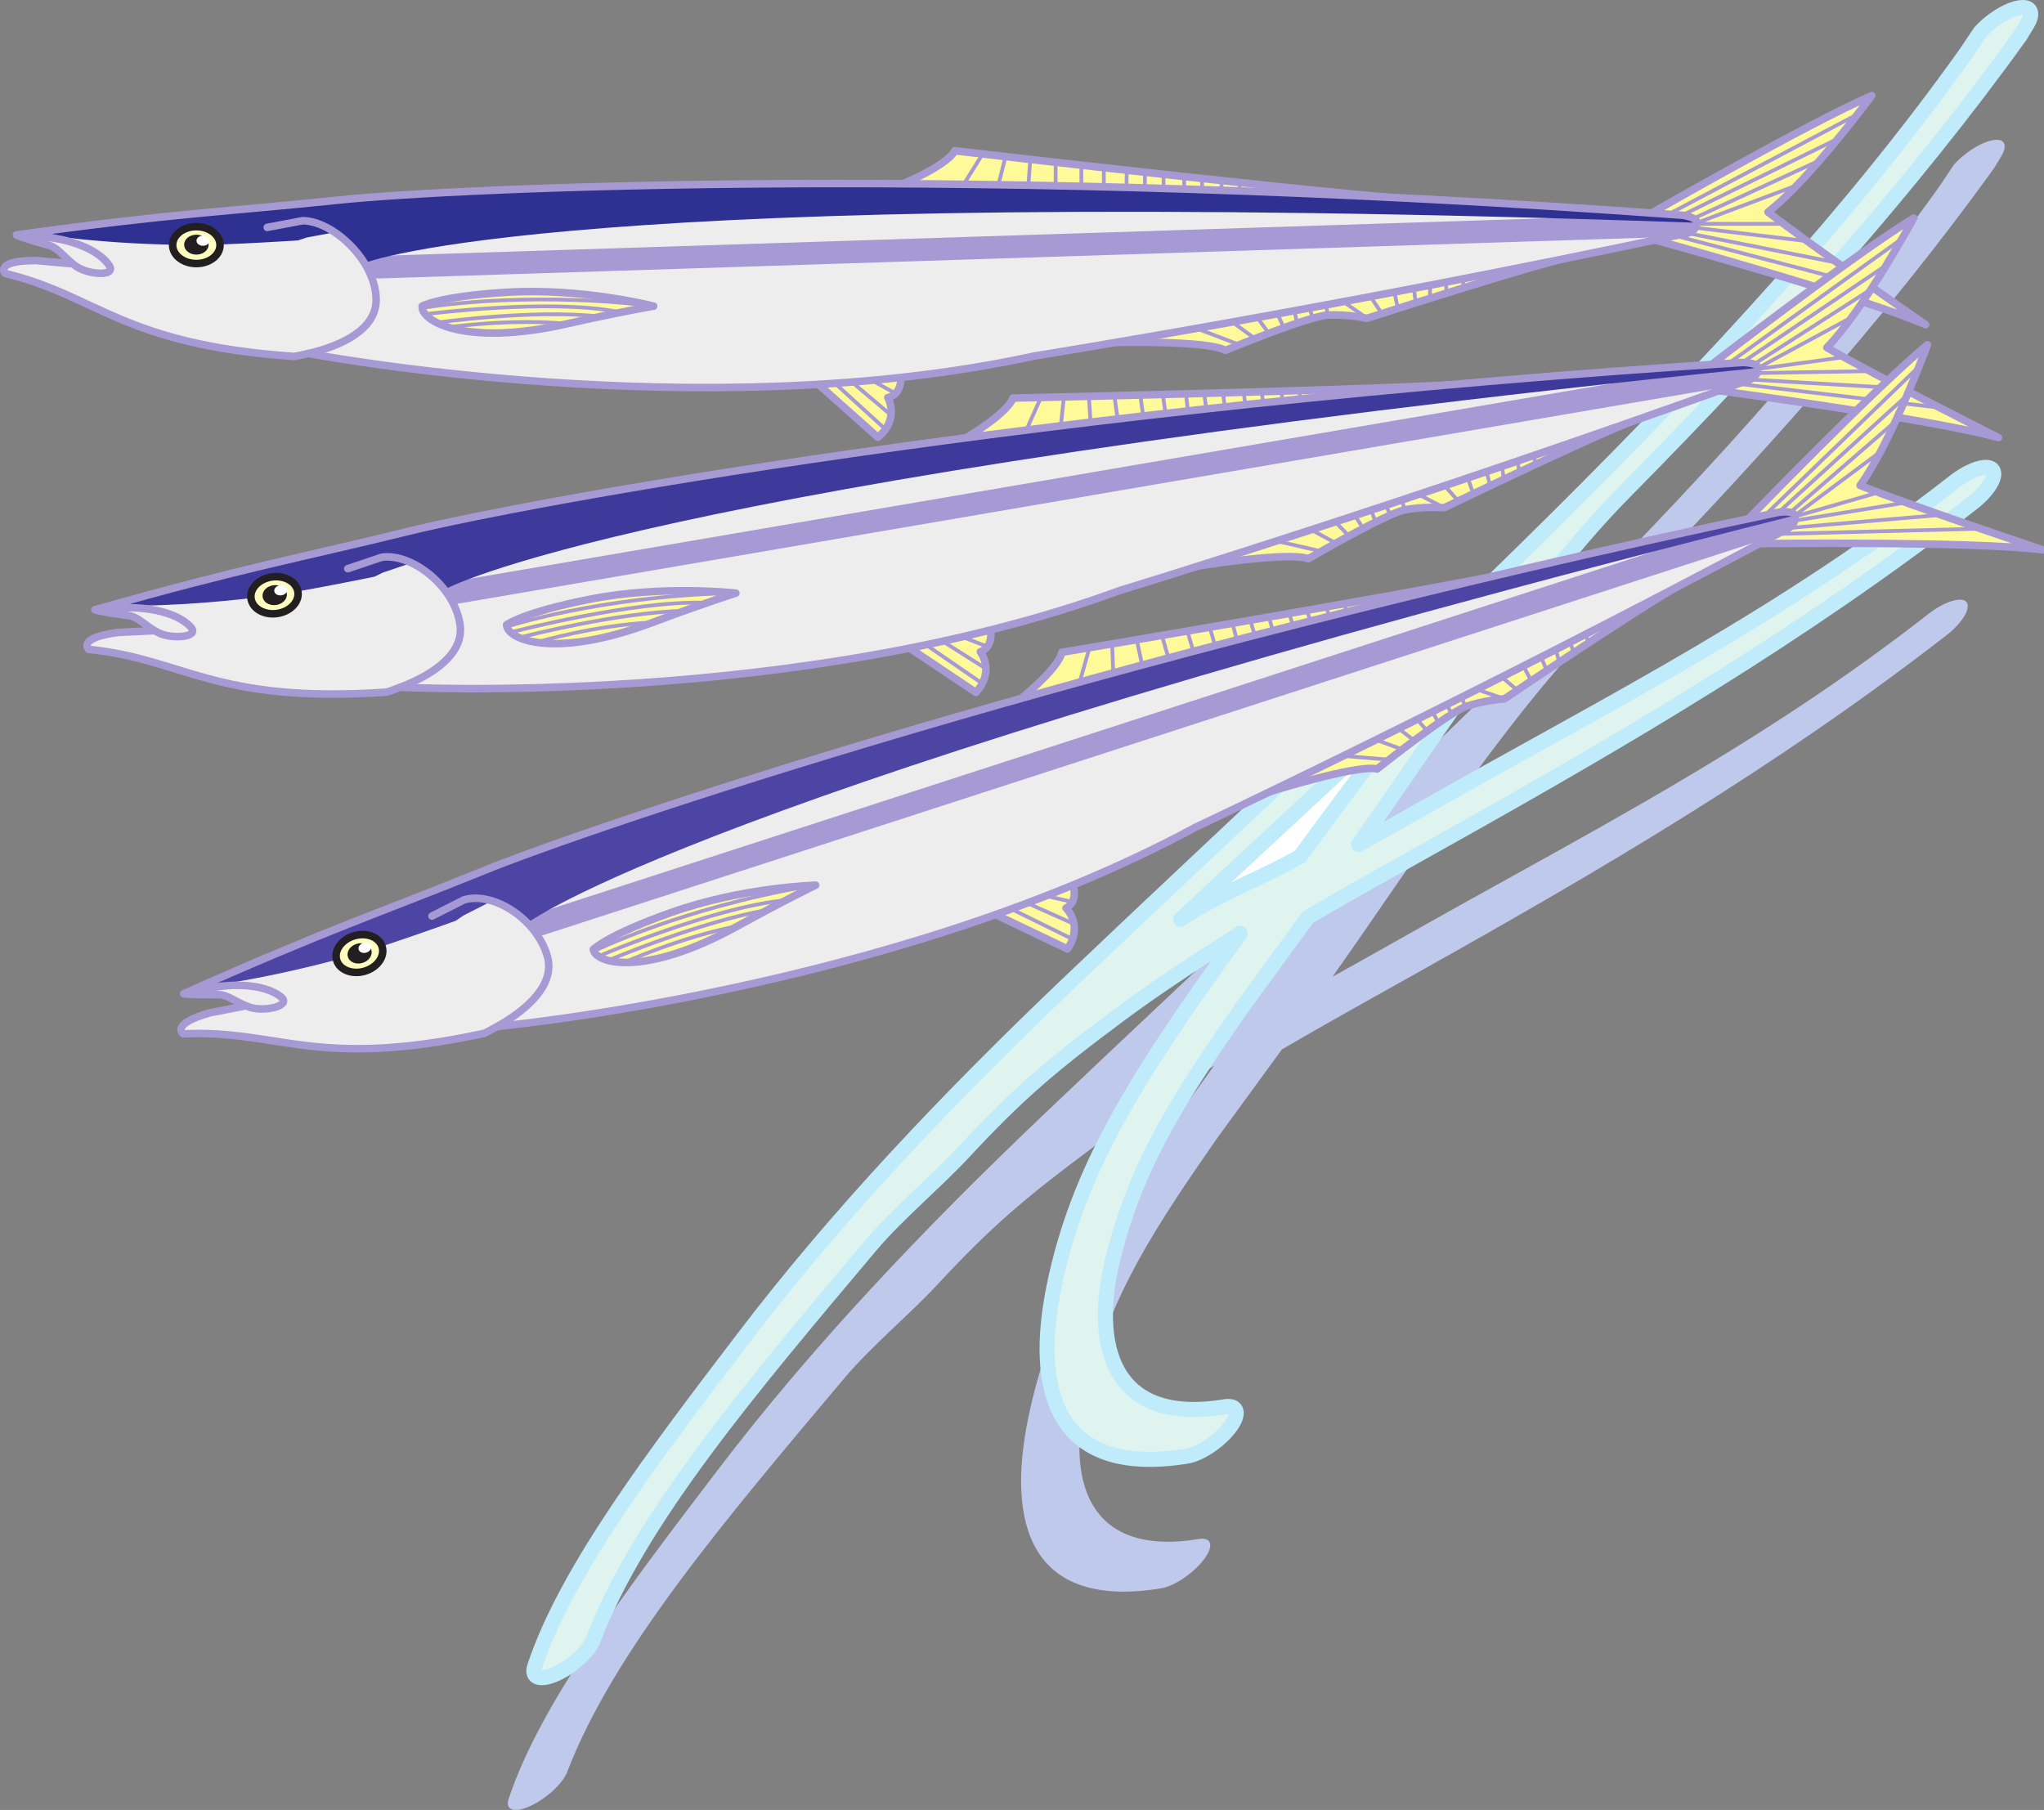 <svg xmlns="http://www.w3.org/2000/svg" width="271.206" height="240.17"><rect width="100%" height="100%" fill="#808080" stroke="none"/><path fill="#bfc9eb" d="M176.798 129.61c3.066-1.711 6.172-3.438 9.34-5.235 24.453-13.84 46.84-25.008 69.933-43.062 2.137-1.594 4.36-2.215 4.899-1.352.539.887-.766 2.895-2.942 4.52-22.55 17.46-45.703 31.004-69.668 44.43-6.207 3.48-12.262 6.835-18.27 10.34l-8.71 11.94c-8.332 12-14 20.669-17.137 33.255-2.844 11.418-.332 22.285 14.832 19.77 1.73-.27 2.012.976.617 2.78-1.39 1.809-3.926 3.504-5.652 3.778-17.586 2.84-20.403-8.86-17.637-22.477 3.137-15.398 10.7-27.601 24.692-46.887-4.95 3.145-10.856 6.95-15.872 10.688-9.34 6.941-13.66 10.64-20.796 18.312-3.81 4.098-8.836 8.243-12.38 12.45-15.874 18.855-30.613 36.218-36.738 52.144-.511 1.508-2.652 3.555-4.843 4.602-2.149 1.015-3.485.629-2.98-.899 4.269-12.87 16.132-28.406 27.804-43.718 12.23-16.06 26.863-31.563 43.535-47.426 43.023-40.969 89.316-81.742 118.652-123.047l1.79-2.68c1.663-1.844 4.195-3.305 5.699-3.285 1.125.008 1.34.898.558 2.211l-.93 1.527c-14.367 20.012-32.542 40.352-52.558 60.602-12.637 12.781-25.902 33.601-35.238 46.719"/><path fill="#dff4ee" d="M180.247 112.059c3.07-1.711 6.176-3.438 9.34-5.235 24.453-13.84 46.843-25.007 69.937-43.062 2.133-1.594 4.356-2.215 4.895-1.352.543.887-.766 2.895-2.942 4.52-22.55 17.46-45.699 31.008-69.668 44.43-6.203 3.48-12.261 6.836-18.265 10.34l-8.715 11.94c-8.332 12-14 20.669-17.133 33.255-2.848 11.418-.336 22.285 14.828 19.773 1.73-.273 2.012.973.621 2.781-1.39 1.809-3.925 3.504-5.656 3.774-17.586 2.84-20.402-8.856-17.637-22.477 3.137-15.398 10.703-27.597 24.696-46.882-4.95 3.144-10.856 6.945-15.875 10.683-9.336 6.942-13.657 10.64-20.793 18.317-3.813 4.097-8.836 8.238-12.383 12.445-15.871 18.855-30.613 36.222-36.735 52.144-.511 1.512-2.656 3.555-4.843 4.602-2.153 1.016-3.489.633-2.98-.899 4.265-12.87 16.128-28.406 27.8-43.714 12.234-16.059 26.867-31.567 43.54-47.43C185.301 89.047 231.59 48.27 260.926 6.969l1.789-2.68c1.665-1.847 4.2-3.308 5.704-3.289 1.125.008 1.34.899.554 2.211l-.93 1.528C253.678 24.75 235.502 45.09 215.486 65.34c-12.633 12.781-25.898 33.602-35.238 46.719"/><path fill="none" stroke="#bfebfb" stroke-linecap="round" stroke-linejoin="round" stroke-width="2" d="M180.247 112.059c3.07-1.711 6.176-3.438 9.34-5.235 24.453-13.84 46.843-25.007 69.937-43.062 2.133-1.594 4.356-2.215 4.895-1.352.543.887-.766 2.895-2.942 4.52-22.55 17.46-45.699 31.008-69.668 44.43-6.203 3.48-12.261 6.836-18.265 10.34l-8.715 11.94c-8.332 12-14 20.669-17.133 33.255-2.848 11.418-.336 22.285 14.828 19.773 1.73-.273 2.012.973.621 2.781-1.39 1.809-3.925 3.504-5.656 3.774-17.586 2.84-20.402-8.856-17.637-22.477 3.137-15.398 10.703-27.597 24.696-46.882-4.95 3.144-10.856 6.945-15.875 10.683-9.336 6.942-13.657 10.64-20.793 18.317-3.813 4.097-8.836 8.238-12.383 12.445-15.871 18.855-30.613 36.222-36.735 52.144-.511 1.512-2.656 3.555-4.843 4.602-2.153 1.016-3.489.633-2.98-.899 4.265-12.87 16.128-28.406 27.8-43.714 12.234-16.059 26.867-31.567 43.54-47.43C185.301 89.047 231.59 48.27 260.926 6.969l1.789-2.68c1.665-1.847 4.2-3.308 5.704-3.289 1.125.008 1.34.899.554 2.211l-.93 1.528C253.678 24.75 235.502 45.09 215.486 65.34c-12.633 12.781-25.898 33.602-35.238 46.719zm0 0"/><path fill="#fff" d="M172.497 113.64c-5.012 2.911-10.754 4.88-15.844 8.352 6.91-6.468 13.93-12.937 20.938-19.468 2.382-2.227 5.043-3.235 7.406-5.465-4.121 5.164-8.617 11.328-12.5 16.582"/><path fill="none" stroke="#bfebfb" stroke-linecap="round" stroke-linejoin="round" stroke-width="2" d="M172.497 113.64c-5.012 2.911-10.754 4.88-15.844 8.352 6.91-6.468 13.93-12.937 20.938-19.468 2.382-2.227 5.043-3.235 7.406-5.465-4.121 5.164-8.617 11.328-12.5 16.582zm0 0"/><path fill="#fffa99" d="M219.634 31.852s27.527 7.597 35.87 11.23c0 0-15.335-10.597-20.917-14.945 5.582-4.348 13.765-15.45 13.765-15.45-8.343 3.63-29.168 15.555-29.168 15.555l.45 3.61"/><path fill="none" stroke="#a799d4" stroke-linecap="round" stroke-linejoin="round" d="M219.634 31.852s27.527 7.597 35.87 11.23c0 0-15.335-10.597-20.917-14.945 5.582-4.348 13.765-15.45 13.765-15.45-8.343 3.63-29.168 15.555-29.168 15.555zm0 0"/><path fill="none" stroke="#a799d4" stroke-linecap="round" stroke-linejoin="round" stroke-width=".5" d="m221.43 28.403 24.82-13.13m-23.042 13.286 20.496-10.086m-18.871 10.465 16.324-7.524m-16 8.16 13.09-4.918m-15.973 6.625 26 6.786m-24.418-7.145 19.91 3.945m-18.933-4.66 14.887 1.785M225.2 29.7l11.45.007"/><path fill="#fffa99" d="m176.302 38.2-28.872 7.25s12.73-.333 15.16 1.039c0 0 10.946-4.508 13.54-4.672 2.59-.164 5.261.425 5.261.425s25.567-8.28 28.805-8.484L176.302 38.2"/><path fill="none" stroke="#a799d4" stroke-linecap="round" stroke-linejoin="round" d="m176.302 38.2-28.872 7.25s12.73-.333 15.16 1.039c0 0 10.946-4.508 13.54-4.672 2.59-.164 5.261.425 5.261.425s25.567-8.28 28.805-8.484zm0 0"/><path fill="none" stroke="#a799d4" stroke-linecap="round" stroke-linejoin="round" stroke-width=".5" d="m158.86 43.617 5.488 2.09m-.785-2.937 2.942 2.156m.414-2.652 1.414 1.933m1.176-2.547.847 1.829m1.371-2.286.39 1.696m1.638-2.024.43 1.34m1.812-1.66.133 1.262m2.27-1.672 2.991 2.097m.461-2.867 1.418 2.114m1.758-2.704.442 2.141m2.128-2.664.243 1.941m1.902-2.332-.008 1.766m2.137-2.157.039 1.372m2.223-1.895.027 1.317m2.16-1.707.004.976"/><path fill="#fffa99" d="M114.973 48.844 108.583 51l7.898 7.028c2.961-2.47 1.317-5.266 1.317-5.266s1.746-.207 1.746-2.676l-4.57-1.242"/><path fill="none" stroke="#a799d4" stroke-linecap="round" stroke-linejoin="round" d="M114.973 48.844 108.583 51l7.898 7.028c2.961-2.47 1.317-5.266 1.317-5.266s1.746-.207 1.746-2.676zm0 0"/><path fill="none" stroke="#a799d4" stroke-linecap="round" stroke-linejoin="round" stroke-width=".5" d="m110.794 50.867 6.593 6.008m-4.375-6.203 5.094 4.313m-2.449-4.528 3.102 1.719"/><path fill="#fffa99" d="m181.981 29.903-62.594-5.34s6.157-2.477 7.31-4.555c0 0 59.1 6.875 66.585 6.797l-11.3 3.098"/><path fill="none" stroke="#a799d4" stroke-linecap="round" stroke-linejoin="round" d="m181.981 29.903-62.594-5.34s6.157-2.477 7.31-4.555c0 0 59.1 6.875 66.585 6.797zm0 0"/><path fill="none" stroke="#a799d4" stroke-linecap="round" stroke-linejoin="round" stroke-width=".5" d="m130.305 20.555-2.539 4.062m5.661-3.89-1.012 4.054m4.293-3.691-.274 3.676m3.633-3.152v3.19m3.414-2.878v2.77m2.981-2.516v2.43m3.047-1.98-.051 2.374m2.449-2.234v2.32m2.48-2.023v2.023m2.723-1.66.024 1.848m2.359-1.594v1.773m2.59-1.477v1.602m2.383-1.265v1.308m2.425-1.183v1.183m2.493-.957v.973m2.476-.703v.886"/><path fill="#eeedee" d="m9.762 34.953-5.007-.379c-5.528 0-4.094 1.704-4.094 1.704 12.387 2.984 15.473 9.441 38.394 11.023 0 0 .743-.133 1.88-.398 0 0 52.097 9.96 96.316.336 0 0 39.664-6.333 85.957-16.149 0 0 1.844-.082 1.949-1.516.059-.761-1.95-1.015-1.95-1.015-92.773-6.414-162.054-3.817-178.312-2.004C29.927 28.219 23.15 28.27 2.177 31.18c0 0 .3.258 4.39 1.394 1.176.329 2.008 1.7 3.52 2.762 1.625 1.137 5.422 1.399 4.39-.129-1.625-2.406-4.82-3.902-9.047-3.902"/><path fill="none" stroke="#a799d4" stroke-linecap="round" stroke-linejoin="round" stroke-width="3" d="m50.247 35.453 173.176-5.578"/><path fill="#2e3192" d="M225.157 29.559C74.528 24.32 48.481 34.867 48.481 34.867c-1.89-3.46-3.832-4.054-4-4.054l-3.797.707-1.14.383s-9.266.605-13.492.605c-12.68 0-21.93-1.61-21.93-1.61 19.562-2.406 26.836-2.85 40.773-4.359 19.492-2.11 85.54-4.41 178.313 2.004 0 0 2.008.258 1.949 1.016"/><path fill="#fffa99" stroke="#a799d4" stroke-linecap="round" stroke-linejoin="round" d="M56.02 40.617s2.278-1.304 11.313-1.836c10.008-.59 19.402 1.844 19.402 1.844s-4.312.715-11.465 2.336c-13.86 3.137-19.511-.484-19.25-2.344"/><path fill="none" stroke="#a799d4" stroke-linecap="round" stroke-linejoin="round" stroke-width=".5" d="M56.012 40.871s12.493-2.28 29.75-.379"/><path fill="none" stroke="#a799d4" stroke-linecap="round" stroke-linejoin="round" stroke-width=".5" d="M56.923 41.633s16-2.027 25.086-.254M58.02 42.805s12.754-1.809 21.614-.793M59.68 43.399s8.047-1.137 15.59-.438"/><path fill="none" stroke="#a799d4" stroke-linecap="round" stroke-linejoin="round" d="m9.493 34.996-4.738-.422c-5.528 0-4.094 1.704-4.094 1.704 12.387 2.984 15.473 9.441 38.394 11.023 0 0 .743-.133 1.88-.398 0 0 52.097 9.96 96.316.336 0 0 39.664-6.333 85.957-16.149 0 0 1.844-.082 1.949-1.516.059-.761-1.95-1.015-1.95-1.015-93.737-6.887-162.905-3.613-178.312-2.004-14.98 1.562-21.746 1.715-42.718 4.625 0 0 .3.258 4.39 1.394 1.176.329 2.008 1.7 3.52 2.762 1.625 1.137 5.422 1.399 4.39-.129-1.625-2.406-6.246-3.867-10.472-3.867"/><path fill="#fffcbf" d="M26.052 34.973c1.738 0 3.144-1.098 3.144-2.45 0-1.35-1.406-2.449-3.144-2.449-1.735 0-3.145 1.098-3.145 2.45 0 1.351 1.41 2.449 3.145 2.449"/><path fill="none" stroke="#231f20" stroke-linecap="round" stroke-linejoin="round" d="M26.052 34.973c1.738 0 3.144-1.098 3.144-2.45 0-1.35-1.406-2.449-3.144-2.449-1.735 0-3.145 1.098-3.145 2.45 0 1.351 1.41 2.449 3.145 2.449zm0 0"/><path fill="#231f20" d="M26.055 33.535c.758 0 1.375-.48 1.375-1.07 0-.59-.617-1.07-1.375-1.07-.761 0-1.375.48-1.375 1.07 0 .59.614 1.07 1.375 1.07"/><path fill="none" stroke="#231f20" stroke-linecap="round" stroke-linejoin="round" stroke-width=".5" d="M26.055 33.535c.758 0 1.375-.48 1.375-1.07 0-.59-.617-1.07-1.375-1.07-.761 0-1.375.48-1.375 1.07 0 .59.614 1.07 1.375 1.07zm0 0"/><path fill="none" stroke="#a799d4" stroke-linecap="round" stroke-linejoin="round" d="m35.458 30.176 4.687-.887c4.059 0 9.762 5.364 9.762 10.5 0 3.938-4.598 6.094-8.973 7.114"/><path fill="#fff" d="M26.93 32.614c.477 0 .864-.301.864-.672 0-.371-.387-.672-.864-.672-.472 0-.859.3-.859.672 0 .37.387.672.86.672"/><path fill="#fffa99" d="M228.087 51.852s28.308 3.762 37.074 6.219c0 0-16.64-8.399-22.766-11.946 4.938-5.07 11.524-17.187 11.524-17.187-7.77 4.738-26.766 19.398-26.766 19.398l.934 3.516"/><path fill="none" stroke="#a799d4" stroke-linecap="round" stroke-linejoin="round" d="M228.087 51.852s28.308 3.762 37.074 6.219c0 0-16.64-8.399-22.766-11.946 4.938-5.07 11.524-17.187 11.524-17.187-7.77 4.738-26.766 19.398-26.766 19.398zm0 0"/><path fill="none" stroke="#a799d4" stroke-linecap="round" stroke-linejoin="round" stroke-width=".5" d="m229.4 48.188 22.788-16.399M231.18 48.098l18.922-12.793m-17.257 12.949 15.136-9.687M233.25 48.836l12.294-6.66m-14.918 8.75 26.683 3.164m-25.159-3.734 20.26 1.183m-19.394-2.031 14.989-.262m-14.695-.289 11.343-1.558"/><path fill="#fffa99" d="m186.032 64.063-27.605 11.129s12.566-2.07 15.156-1.043c0 0 10.226-5.961 12.773-6.48 2.543-.516 5.274-.298 5.274-.298s24.191-11.695 27.375-12.343l-32.973 9.035"/><path fill="none" stroke="#a799d4" stroke-linecap="round" stroke-linejoin="round" d="m186.032 64.063-27.605 11.129s12.566-2.07 15.156-1.043c0 0 10.226-5.961 12.773-6.48 2.543-.516 5.274-.298 5.274-.298s24.191-11.695 27.375-12.343zm0 0"/><path fill="none" stroke="#a799d4" stroke-linecap="round" stroke-linejoin="round" stroke-width=".5" d="m169.497 71.817 5.723 1.32m-1.18-2.805 3.207 1.735m.051-2.684 1.664 1.719m.812-2.684 1.094 1.696m1.042-2.45.622 1.625m1.344-2.226.61 1.265m1.566-1.89.304 1.23m2.02-1.965 3.254 1.668m.062-2.906 1.695 1.902m1.372-2.917.726 2.058m1.746-2.926.504 1.887m1.57-2.57.23 1.75m1.825-2.43.223 1.355m1.945-2.179.207 1.3m1.906-1.988.141.969"/><path fill="#fffa99" d="M126.735 82.992 120.7 86l8.785 5.883c2.598-2.848.586-5.394.586-5.394s1.7-.446 1.363-2.895l-4.699-.602"/><path fill="none" stroke="#a799d4" stroke-linecap="round" stroke-linejoin="round" d="M126.735 82.992 120.7 86l8.785 5.883c2.598-2.848.586-5.394.586-5.394s1.7-.446 1.363-2.895zm0 0"/><path fill="none" stroke="#a799d4" stroke-linecap="round" stroke-linejoin="round" stroke-width=".5" d="m122.872 85.57 7.355 5.051m-5.183-5.551 5.636 3.575m-3.046-4.149 3.308 1.278"/><path fill="#fffa99" d="m190.524 55.067-62.734 3.27s5.762-3.298 6.617-5.513c0 0 59.484-1.27 66.89-2.367l-10.773 4.61"/><path fill="none" stroke="#a799d4" stroke-linecap="round" stroke-linejoin="round" d="m190.524 55.067-62.734 3.27s5.762-3.298 6.617-5.513c0 0 59.484-1.27 66.89-2.367zm0 0"/><path fill="none" stroke="#a799d4" stroke-linecap="round" stroke-linejoin="round" stroke-width=".5" d="m138.055 52.875-1.957 4.367m5.071-4.625-.442 4.153m3.746-4.242.235 3.675m3.164-3.617.437 3.164m2.989-3.32.379 2.742m2.605-2.898.332 2.406m2.75-2.379.273 2.363m2.122-2.55.316 2.3m2.18-2.347.277 2.007M165 52.055l.278 1.824m2.122-1.899.241 1.759m2.364-1.821.218 1.59m2.187-1.578.18 1.293m2.239-1.5.164 1.172m2.34-1.289.129.96m2.355-1.031.121.88"/><path fill="#eeedee" d="m20.614 83.617-5.012.309c-5.472.754-3.824 2.246-3.824 2.246 12.68 1.262 16.621 7.238 39.543 5.672 0 0 .715-.234 1.805-.652 0 0 52.969 2.746 95.457-12.836 0 0 38.43-11.696 82.945-27.746 0 0 1.813-.336 1.723-1.774-.047-.758-2.07-.738-2.07-.738C138.402 54.426 70.13 66.477 54.27 70.492c-14.602 3.7-21.31 4.672-41.684 10.422 0 0 .332.215 4.539.782 1.21.164 2.219 1.41 3.863 2.253 1.766.907 5.559.645 4.332-.726-1.941-2.16-5.309-3.203-9.496-2.625"/><path fill="none" stroke="#a799d4" stroke-linecap="round" stroke-linejoin="round" stroke-width="3" d="m60.786 78.578 170.789-29.203"/><path fill="#3d3a9b" d="M233.25 48.824C83.318 64.231 58.963 78.24 58.963 78.24c-2.352-3.172-3.836-3.692-4-3.668l-4.188 1.418-1.074.53s-9.094 1.872-13.281 2.45c-12.563 1.734-21.946 1.402-21.946 1.402 19.051-5.058 26.192-6.496 39.793-9.89 19.02-4.754 84.133-16.067 176.914-22.395 0 0 2.02-.023 2.07.738"/><path fill="#fffa99" stroke="#a799d4" stroke-linecap="round" stroke-linejoin="round" d="M67.212 82.903s2.082-1.602 10.957-3.368c9.832-1.953 19.472-.824 19.472-.824s-4.175 1.301-11.039 3.883c-13.3 5-19.394 2.187-19.39.309"/><path fill="none" stroke="#a799d4" stroke-linecap="round" stroke-linejoin="round" stroke-width=".5" d="M67.243 83.156s12.059-3.964 29.418-4.445"/><path fill="none" stroke="#a799d4" stroke-linecap="round" stroke-linejoin="round" stroke-width=".5" d="M68.243 83.785s15.664-4.046 25.043-3.812m-23.867 4.512s12.46-3.223 21.375-3.43M71.317 85.2s7.719-2.266 15.285-2.606"/><path fill="none" stroke="#a799d4" stroke-linecap="round" stroke-linejoin="round" d="m20.352 83.696-4.75.23c-5.472.754-3.824 2.246-3.824 2.246 12.68 1.262 16.621 7.238 39.543 5.672 0 0 .715-.234 1.805-.652 0 0 52.969 2.746 95.457-12.836 0 0 38.43-11.696 82.945-27.746 0 0 1.813-.336 1.723-1.774-.047-.758-2.07-.738-2.07-.738-93.797 5.996-161.868 18.695-176.91 22.394-14.626 3.598-21.31 4.672-41.684 10.422 0 0 .332.215 4.539.782 1.21.164 2.219 1.41 3.863 2.253 1.766.907 5.559.645 4.332-.726-1.941-2.16-6.715-2.977-10.902-2.399"/><path fill="#fffcbf" d="M36.755 81.41c1.722-.238 2.965-1.515 2.78-2.859-.183-1.34-1.73-2.234-3.448-1.996-1.723.238-2.97 1.516-2.782 2.855.184 1.344 1.73 2.239 3.45 2"/><path fill="none" stroke="#231f20" stroke-linecap="round" stroke-linejoin="round" d="M36.755 81.41c1.722-.238 2.965-1.515 2.78-2.859-.183-1.34-1.73-2.234-3.448-1.996-1.723.238-2.97 1.516-2.782 2.855.184 1.344 1.73 2.239 3.45 2zm0 0"/><path fill="#231f20" d="M36.595 80.035c.753-.105 1.296-.664 1.218-1.25-.082-.586-.758-.98-1.511-.875-.75.106-1.297.664-1.215 1.25.082.586.758.977 1.508.875"/><path fill="none" stroke="#231f20" stroke-linecap="round" stroke-linejoin="round" stroke-width=".5" d="M36.595 80.035c.753-.105 1.296-.664 1.218-1.25-.082-.586-.758-.98-1.511-.875-.75.106-1.297.664-1.215 1.25.082.586.758.977 1.508.875zm0 0"/><path fill="none" stroke="#a799d4" stroke-linecap="round" stroke-linejoin="round" d="m46.145 75.461 4.524-1.52c4.02-.558 9.672 3.887 10.375 8.977.539 3.903-3.723 6.664-7.918 8.274"/><path fill="#fff" d="M37.337 78.996c.472-.062.812-.414.761-.78-.05-.368-.472-.61-.945-.548-.469.067-.808.414-.762.781.051.368.477.614.946.547"/><path fill="#fffa99" d="M233.466 72.137s28.558-.344 37.582.828c0 0-17.676-5.922-24.243-8.55 4.153-5.727 8.934-18.665 8.934-18.665-7.012 5.805-23.703 23.043-23.703 23.043l1.43 3.344"/><path fill="none" stroke="#a799d4" stroke-linecap="round" stroke-linejoin="round" d="M233.466 72.137s28.558-.344 37.582.828c0 0-17.676-5.922-24.243-8.55 4.153-5.727 8.934-18.665 8.934-18.665-7.012 5.805-23.703 23.043-23.703 23.043zm0 0"/><path fill="none" stroke="#a799d4" stroke-linecap="round" stroke-linejoin="round" stroke-width=".5" d="m234.239 68.32 20.195-19.5m-18.445 19.16 16.89-15.378m-15.222 15.293 13.59-11.766M238.145 68.41l11.207-8.355m-13.504 10.801 26.864-.7m-25.442-.086 20.223-1.738m-19.484.778 14.796-2.414m-14.585 1.828 11-3.172"/><path fill="#fffa99" d="m193.602 90.262-25.718 14.98s12.136-3.851 14.847-3.207c0 0 9.266-7.37 11.711-8.25 2.445-.879 5.176-1.05 5.176-1.05s22.258-15.051 25.316-16.149l-31.332 13.676"/><path fill="none" stroke="#a799d4" stroke-linecap="round" stroke-linejoin="round" d="m193.602 90.262-25.718 14.98s12.136-3.851 14.847-3.207c0 0 9.266-7.37 11.711-8.25 2.445-.879 5.176-1.05 5.176-1.05s22.258-15.051 25.316-16.149zm0 0"/><path fill="none" stroke="#a799d4" stroke-linecap="round" stroke-linejoin="round" stroke-width=".5" d="m178.352 100.313 5.852.484m-1.567-2.605 3.422 1.254m-.336-2.665 1.891 1.465m.422-2.773 1.324 1.523m.684-2.578.847 1.524m1.009-2.399.784 1.164m1.278-2.097.48 1.175m1.718-2.234 3.458 1.184m-.356-2.887 1.95 1.64m.938-3.085 1.015 1.933m1.308-3.148.77 1.797m1.184-2.77.484 1.7m1.449-2.665.418 1.305m1.609-2.434.395 1.258m1.602-2.246.277.941"/><path fill="#fffa99" d="m137.641 117.516-5.543 3.844 9.543 4.562c2.16-3.195-.199-5.426-.199-5.426s1.621-.683.934-3.058l-4.735.078"/><path fill="none" stroke="#a799d4" stroke-linecap="round" stroke-linejoin="round" d="m137.641 117.516-5.543 3.844 9.543 4.562c2.16-3.195-.199-5.426-.199-5.426s1.621-.683.934-3.058zm0 0"/><path fill="none" stroke="#a799d4" stroke-linecap="round" stroke-linejoin="round" stroke-width=".5" d="m134.188 120.621 8.004 3.942m-5.926-4.746 6.09 2.726m-3.609-3.668 3.457.79"/><path fill="#fffa99" d="m196.759 80.715-61.618 12.25s5.227-4.09 5.758-6.406c0 0 58.684-9.805 65.856-11.953l-9.996 6.11"/><path fill="none" stroke="#a799d4" stroke-linecap="round" stroke-linejoin="round" d="m196.759 80.715-61.618 12.25s5.227-4.09 5.758-6.406c0 0 58.684-9.805 65.856-11.953zm0 0"/><path fill="none" stroke="#a799d4" stroke-linecap="round" stroke-linejoin="round" stroke-width=".5" d="m144.516 86.082-1.308 4.61m4.352-5.312.16 4.179m3.097-4.739.758 3.606m2.613-4.036.887 3.067m2.48-3.715.77 2.66m2.164-3.246.676 2.336m2.379-2.75.605 2.297m1.735-2.828.644 2.235m1.82-2.637.563 1.945m2.156-2.351.535 1.765m1.825-2.183.492 1.703m2.074-2.137.445 1.54m1.942-1.88.363 1.258m2-1.809.328 1.137m2.129-1.609.27.93m2.183-1.36.246.852"/><path fill="#eeedee" d="m32.712 133.383-4.914 1.027c-5.313 1.532-3.461 2.77-3.461 2.77 12.726-.57 17.488 4.777 39.945-.066 0 0 .676-.336 1.691-.907 0 0 52.817-4.894 92.625-26.418 0 0 36.348-17.093 78.094-39.375 0 0 1.746-.593 1.453-2.004-.156-.742-2.156-.43-2.156-.43-90.906 19.59-156.738 41.325-171.855 47.579-13.918 5.758-20.418 7.683-39.754 16.305 0 0 .359.16 4.601.12 1.223-.015 2.403 1.075 4.149 1.672 1.879.645 5.593-.16 4.183-1.34-2.23-1.859-5.715-2.41-9.777-1.234"/><path fill="none" stroke="#a799d4" stroke-linecap="round" stroke-linejoin="round" stroke-width="3" d="m71.743 122.621 164.82-53.433"/><path fill="#4d45a4" d="M238.141 68.399C91.977 105.188 69.887 122.547 69.887 122.547c-2.78-2.797-4.324-3.101-4.488-3.055l-3.933 2.008-.989.68s-8.734 3.156-12.793 4.332c-12.183 3.52-21.515 4.539-21.515 4.539 18.125-7.742 24.988-10.187 37.96-15.508 18.137-7.433 80.95-27.984 171.856-47.578 0 0 2-.312 2.156.434"/><path fill="#fffa99" stroke="#a799d4" stroke-linecap="round" stroke-linejoin="round" d="M78.723 125.98s1.829-1.886 10.36-4.906c9.449-3.343 19.148-3.613 19.148-3.613s-3.941 1.883-10.363 5.426c-12.445 6.86-18.879 4.953-19.145 3.094"/><path fill="none" stroke="#a799d4" stroke-linecap="round" stroke-linejoin="round" stroke-width=".5" d="M78.786 126.227s11.367-5.656 28.476-8.625"/><path fill="none" stroke="#a799d4" stroke-linecap="round" stroke-linejoin="round" stroke-width=".5" d="M79.872 126.703s14.723-6.234 23.867-7.183m-22.801 7.836s12.067-5.106 20.856-6.594m-18.957 6.949s7.593-3.398 15.03-4.824"/><path fill="none" stroke="#a799d4" stroke-linecap="round" stroke-linejoin="round" d="m32.466 133.5-4.668.91c-5.313 1.532-3.461 2.77-3.461 2.77 12.726-.57 17.488 4.777 39.945-.066 0 0 .676-.336 1.691-.907 0 0 52.817-4.894 92.625-26.418 0 0 36.348-17.093 78.094-39.375 0 0 1.746-.593 1.453-2.004-.156-.742-2.156-.43-2.156-.43-91.96 19.407-157.504 41.759-171.855 47.579-13.957 5.66-20.418 7.683-39.754 16.305 0 0 .359.16 4.601.12 1.223-.015 2.403 1.075 4.149 1.672 1.879.645 5.593-.16 4.183-1.34-2.23-1.859-7.074-1.98-11.133-.808"/><path fill="#fffcbf" d="M48.368 128.88c1.668-.485 2.719-1.93 2.344-3.227-.38-1.301-2.035-1.965-3.703-1.48-1.668.48-2.72 1.925-2.34 3.226.375 1.3 2.031 1.96 3.699 1.48"/><path fill="none" stroke="#231f20" stroke-linecap="round" stroke-linejoin="round" d="M48.368 128.88c1.668-.485 2.719-1.93 2.344-3.227-.38-1.301-2.035-1.965-3.703-1.48-1.668.48-2.72 1.925-2.34 3.226.375 1.3 2.031 1.96 3.699 1.48zm0 0"/><path fill="#231f20" d="M48.012 127.54c.727-.212 1.188-.844 1.024-1.415-.164-.566-.89-.855-1.621-.644-.73.21-1.188.84-1.024 1.41.164.566.891.86 1.621.648"/><path fill="none" stroke="#231f20" stroke-linecap="round" stroke-linejoin="round" stroke-width=".5" d="M48.012 127.54c.727-.212 1.188-.844 1.024-1.415-.164-.566-.89-.855-1.621-.644-.73.21-1.188.84-1.024 1.41.164.566.891.86 1.621.648zm0 0"/><path fill="none" stroke="#a799d4" stroke-linecap="round" stroke-linejoin="round" d="m57.321 121.555 4.262-2.156c3.894-1.125 9.613 2.55 11.039 7.48 1.094 3.785-2.727 7.133-6.649 9.328"/><path fill="#fff" d="M48.598 126.406c.454-.132.743-.527.637-.882-.101-.356-.555-.54-1.012-.407-.457.133-.742.528-.64.883.105.356.558.54 1.015.406"/></svg>
